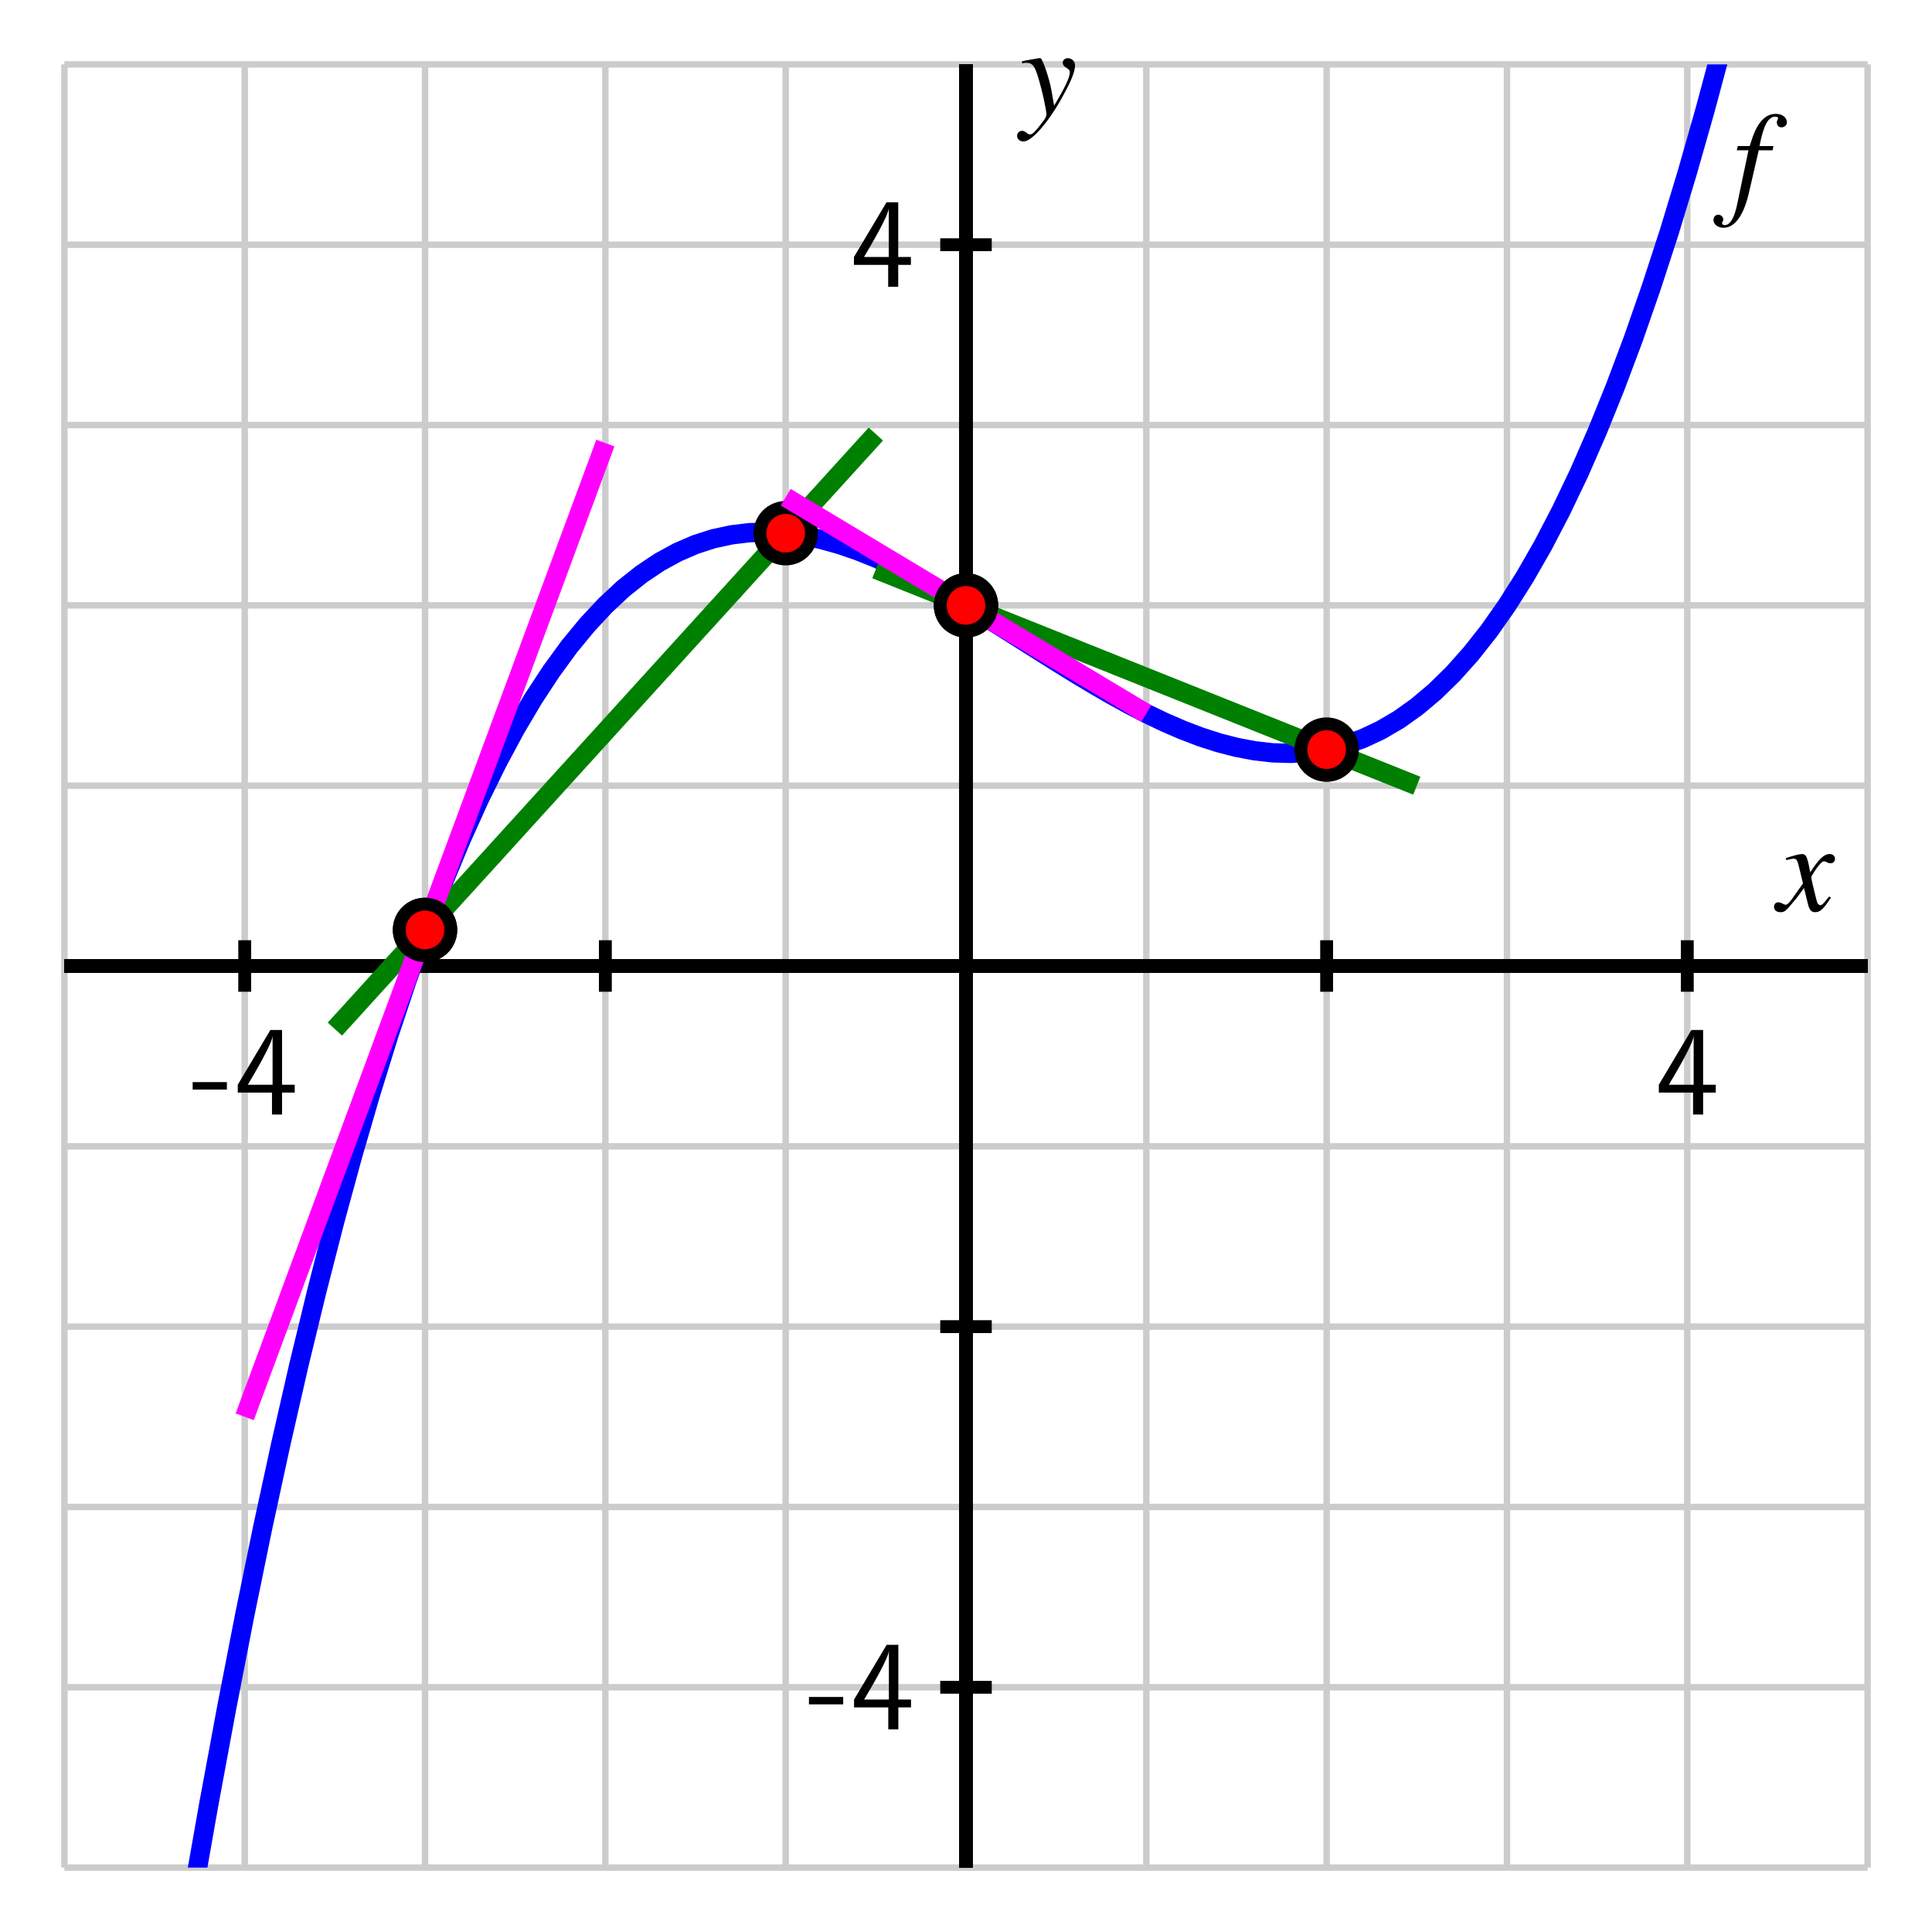 <?xml version="1.0" encoding="UTF-8"?>
<svg xmlns="http://www.w3.org/2000/svg" xmlns:xlink="http://www.w3.org/1999/xlink" width="150pt" height="150pt" viewBox="0 0 150 150" version="1.1">
<defs>
<g>
<symbol overflow="visible" id="glyph0-0">
<path style="stroke:none;" d=""/>
</symbol>
<symbol overflow="visible" id="glyph0-1">
<path style="stroke:none;" d="M 2.766 -1.938 L 2.766 -2.516 L 0.109 -2.516 L 0.109 -1.938 Z M 2.766 -1.938 "/>
</symbol>
<symbol overflow="visible" id="glyph0-2">
<path style="stroke:none;" d="M 3.719 -1.703 L 4.703 -1.703 L 4.703 -2.312 L 3.719 -2.312 L 3.719 -6.562 L 2.812 -6.562 L 0.281 -2.312 L 0.281 -1.703 L 2.938 -1.703 L 2.938 0 L 3.719 0 Z M 1.062 -2.312 C 1.578 -3.188 2.984 -5.547 2.984 -6.125 L 2.984 -2.312 Z M 1.062 -2.312 "/>
</symbol>
<symbol overflow="visible" id="glyph1-0">
<path style="stroke:none;" d=""/>
</symbol>
<symbol overflow="visible" id="glyph1-1">
<path style="stroke:none;" d="M 4.016 -1.109 C 3.938 -1.016 3.891 -0.953 3.797 -0.844 C 3.562 -0.547 3.453 -0.438 3.344 -0.438 C 3.188 -0.438 3.094 -0.562 3.031 -0.844 C 3.016 -0.938 3 -0.984 2.984 -1.016 C 2.734 -2.031 2.625 -2.484 2.625 -2.641 C 3.062 -3.406 3.438 -3.844 3.609 -3.844 C 3.672 -3.844 3.75 -3.812 3.844 -3.766 C 3.969 -3.703 4.047 -3.688 4.125 -3.688 C 4.328 -3.688 4.469 -3.828 4.469 -4.047 C 4.469 -4.25 4.297 -4.406 4.062 -4.406 C 3.625 -4.406 3.234 -4.047 2.547 -2.984 L 2.438 -3.531 C 2.297 -4.203 2.188 -4.406 1.922 -4.406 C 1.703 -4.406 1.359 -4.312 0.75 -4.125 L 0.641 -4.078 L 0.688 -3.938 C 1.062 -4.016 1.156 -4.047 1.234 -4.047 C 1.484 -4.047 1.547 -3.953 1.688 -3.344 L 1.984 -2.125 L 1.156 -0.953 C 0.953 -0.656 0.766 -0.469 0.656 -0.469 C 0.594 -0.469 0.484 -0.5 0.391 -0.562 C 0.266 -0.625 0.156 -0.656 0.062 -0.656 C -0.125 -0.656 -0.266 -0.516 -0.266 -0.312 C -0.266 -0.047 -0.062 0.109 0.234 0.109 C 0.547 0.109 0.656 0.016 1.156 -0.594 C 1.438 -0.906 1.641 -1.188 2.062 -1.766 L 2.359 -0.562 C 2.484 -0.047 2.625 0.109 2.938 0.109 C 3.312 0.109 3.578 -0.125 4.156 -1.031 Z M 4.016 -1.109 "/>
</symbol>
<symbol overflow="visible" id="glyph1-2">
<path style="stroke:none;" d="M 0.156 -4 C 0.281 -4.031 0.344 -4.047 0.453 -4.047 C 1.031 -4.047 1.188 -3.797 1.641 -2.062 C 1.812 -1.422 2.047 -0.25 2.047 -0.078 C 2.047 0.078 1.984 0.234 1.844 0.422 C 1.531 0.828 1.328 1.094 1.219 1.203 C 1.016 1.438 0.891 1.516 0.766 1.516 C 0.703 1.516 0.625 1.484 0.516 1.406 C 0.375 1.281 0.266 1.234 0.156 1.234 C -0.062 1.234 -0.234 1.406 -0.234 1.625 C -0.234 1.875 -0.016 2.062 0.266 2.062 C 0.906 2.062 2.219 0.562 3.297 -1.422 C 3.984 -2.656 4.266 -3.375 4.266 -3.859 C 4.266 -4.156 4.016 -4.406 3.703 -4.406 C 3.484 -4.406 3.312 -4.266 3.312 -4.047 C 3.312 -3.891 3.406 -3.781 3.594 -3.656 C 3.797 -3.547 3.859 -3.453 3.859 -3.312 C 3.859 -2.906 3.484 -2.125 2.641 -0.719 L 2.438 -1.875 C 2.297 -2.766 1.734 -4.406 1.578 -4.406 L 1.547 -4.406 C 1.531 -4.406 1.484 -4.406 1.453 -4.406 C 1.359 -4.391 1 -4.328 0.469 -4.234 C 0.422 -4.219 0.297 -4.188 0.156 -4.172 Z M 0.156 -4 "/>
</symbol>
<symbol overflow="visible" id="glyph1-3">
<path style="stroke:none;" d="M 0.344 -3.953 L 1.25 -3.953 L 0.375 0.234 C 0.156 1.312 -0.188 1.859 -0.594 1.859 C -0.719 1.859 -0.797 1.797 -0.797 1.703 C -0.797 1.672 -0.797 1.641 -0.766 1.594 C -0.719 1.531 -0.703 1.484 -0.703 1.438 C -0.703 1.219 -0.891 1.047 -1.094 1.047 C -1.312 1.047 -1.469 1.234 -1.469 1.453 C -1.469 1.797 -1.125 2.062 -0.688 2.062 C 0.203 2.062 0.906 1.078 1.312 -0.766 L 2.047 -3.953 L 3.125 -3.953 L 3.188 -4.281 L 2.109 -4.281 C 2.406 -5.844 2.766 -6.562 3.328 -6.562 C 3.453 -6.562 3.547 -6.516 3.547 -6.438 C 3.547 -6.406 3.547 -6.391 3.516 -6.344 C 3.469 -6.25 3.453 -6.203 3.453 -6.125 C 3.453 -5.891 3.594 -5.734 3.812 -5.734 C 4.047 -5.734 4.234 -5.906 4.234 -6.125 C 4.234 -6.5 3.875 -6.781 3.375 -6.781 C 2.891 -6.781 2.5 -6.562 2.141 -6.094 C 1.844 -5.703 1.641 -5.234 1.344 -4.281 L 0.422 -4.281 Z M 0.344 -3.953 "/>
</symbol>
</g>
<clipPath id="clip1">
  <path d="M 5 5 L 145 5 L 145 145 L 5 145 Z M 5 5 "/>
</clipPath>
<clipPath id="clip2">
  <path d="M 5 12 L 90 12 L 90 102 L 5 102 Z M 5 12 "/>
</clipPath>
<clipPath id="clip3">
  <path d="M 5 13 L 69 13 L 69 132 L 5 132 Z M 5 13 "/>
</clipPath>
</defs>
<g id="surface1">
<path style="fill:none;stroke-width:5;stroke-linecap:butt;stroke-linejoin:miter;stroke:rgb(80.077%,80.077%,80.077%);stroke-opacity:1;stroke-miterlimit:10;" d="M 50 50 L 50 1450 M 190 50 L 190 1450 M 330 50 L 330 1450 M 470 50 L 470 1450 M 610 50 L 610 1450 M 750 50 L 750 1450 M 890 50 L 890 1450 M 1030 50 L 1030 1450 M 1170 50 L 1170 1450 M 1310 50 L 1310 1450 M 1450 50 L 1450 1450 M 50 50 L 1450 50 M 50 190 L 1450 190 M 50 330 L 1450 330 M 50 470 L 1450 470 M 50 610 L 1450 610 M 50 750 L 1450 750 M 50 890 L 1450 890 M 50 1030 L 1450 1030 M 50 1170 L 1450 1170 M 50 1310 L 1450 1310 M 50 1450 L 1450 1450 " transform="matrix(0.1,0,0,-0.1,0,150)"/>
<path style="fill:none;stroke-width:10;stroke-linecap:butt;stroke-linejoin:miter;stroke:rgb(0%,0%,0%);stroke-opacity:1;stroke-miterlimit:10;" d="M 50 750 L 1450 750 M 750 50 L 750 1450 " transform="matrix(0.1,0,0,-0.1,0,150)"/>
<path style="fill:none;stroke-width:10;stroke-linecap:butt;stroke-linejoin:miter;stroke:rgb(0%,0%,0%);stroke-opacity:1;stroke-miterlimit:10;" d="M 50 750 L 1450 750 M 750 50 L 750 1450 M 190 730 L 190 770 " transform="matrix(0.1,0,0,-0.1,0,150)"/>
<path style="fill:none;stroke-width:10;stroke-linecap:butt;stroke-linejoin:miter;stroke:rgb(0%,0%,0%);stroke-opacity:1;stroke-miterlimit:10;" d="M 50 750 L 1450 750 M 750 50 L 750 1450 M 470 730 L 470 770 " transform="matrix(0.1,0,0,-0.1,0,150)"/>
<path style="fill:none;stroke-width:10;stroke-linecap:butt;stroke-linejoin:miter;stroke:rgb(0%,0%,0%);stroke-opacity:1;stroke-miterlimit:10;" d="M 50 750 L 1450 750 M 750 50 L 750 1450 M 750 730 L 750 770 " transform="matrix(0.1,0,0,-0.1,0,150)"/>
<path style="fill:none;stroke-width:10;stroke-linecap:butt;stroke-linejoin:miter;stroke:rgb(0%,0%,0%);stroke-opacity:1;stroke-miterlimit:10;" d="M 50 750 L 1450 750 M 750 50 L 750 1450 M 1030 730 L 1030 770 " transform="matrix(0.1,0,0,-0.1,0,150)"/>
<path style="fill:none;stroke-width:10;stroke-linecap:butt;stroke-linejoin:miter;stroke:rgb(0%,0%,0%);stroke-opacity:1;stroke-miterlimit:10;" d="M 50 750 L 1450 750 M 750 50 L 750 1450 M 1310 730 L 1310 770 " transform="matrix(0.1,0,0,-0.1,0,150)"/>
<path style="fill:none;stroke-width:10;stroke-linecap:butt;stroke-linejoin:miter;stroke:rgb(0%,0%,0%);stroke-opacity:1;stroke-miterlimit:10;" d="M 50 750 L 1450 750 M 750 50 L 750 1450 M 730 190 L 770 190 " transform="matrix(0.1,0,0,-0.1,0,150)"/>
<path style="fill:none;stroke-width:10;stroke-linecap:butt;stroke-linejoin:miter;stroke:rgb(0%,0%,0%);stroke-opacity:1;stroke-miterlimit:10;" d="M 50 750 L 1450 750 M 750 50 L 750 1450 M 730 470 L 770 470 " transform="matrix(0.1,0,0,-0.1,0,150)"/>
<path style="fill:none;stroke-width:10;stroke-linecap:butt;stroke-linejoin:miter;stroke:rgb(0%,0%,0%);stroke-opacity:1;stroke-miterlimit:10;" d="M 50 750 L 1450 750 M 750 50 L 750 1450 M 730 750 L 770 750 " transform="matrix(0.1,0,0,-0.1,0,150)"/>
<path style="fill:none;stroke-width:10;stroke-linecap:butt;stroke-linejoin:miter;stroke:rgb(0%,0%,0%);stroke-opacity:1;stroke-miterlimit:10;" d="M 50 750 L 1450 750 M 750 50 L 750 1450 M 730 1030 L 770 1030 " transform="matrix(0.1,0,0,-0.1,0,150)"/>
<path style="fill:none;stroke-width:10;stroke-linecap:butt;stroke-linejoin:miter;stroke:rgb(0%,0%,0%);stroke-opacity:1;stroke-miterlimit:10;" d="M 50 750 L 1450 750 M 750 50 L 750 1450 M 730 1310 L 770 1310 " transform="matrix(0.1,0,0,-0.1,0,150)"/>
<g style="fill:rgb(0%,0%,0%);fill-opacity:1;">
  <use xlink:href="#glyph0-1" x="14.849" y="86.531"/>
  <use xlink:href="#glyph0-2" x="18.179" y="86.531"/>
</g>
<g style="fill:rgb(0%,0%,0%);fill-opacity:1;">
  <use xlink:href="#glyph0-2" x="128.51" y="86.531"/>
</g>
<g style="fill:rgb(0%,0%,0%);fill-opacity:1;">
  <use xlink:href="#glyph0-1" x="62.698" y="134.266"/>
  <use xlink:href="#glyph0-2" x="66.028" y="134.266"/>
</g>
<g style="fill:rgb(0%,0%,0%);fill-opacity:1;">
  <use xlink:href="#glyph0-2" x="66.019" y="22.266"/>
</g>
<g style="fill:rgb(0%,0%,0%);fill-opacity:1;">
  <use xlink:href="#glyph1-1" x="138" y="70.713"/>
</g>
<g style="fill:rgb(0%,0%,0%);fill-opacity:1;">
  <use xlink:href="#glyph1-2" x="79.2" y="8.923"/>
</g>
<g style="fill:rgb(0%,0%,0%);fill-opacity:1;">
  <use xlink:href="#glyph1-3" x="134.5" y="15.621"/>
</g>
<g clip-path="url(#clip1)" clip-rule="nonzero">
<path style="fill:none;stroke-width:15;stroke-linecap:butt;stroke-linejoin:miter;stroke:rgb(0%,0%,100%);stroke-opacity:1;stroke-miterlimit:10;" d="M 50 -650 L 63.984 -541.641 L 78.008 -437.656 L 91.992 -337.969 L 106.016 -242.539 L 120 -151.25 L 133.984 -64.023 L 148.008 19.258 L 161.992 98.594 L 176.016 174.18 L 190 246.016 L 203.984 314.18 L 218.008 378.828 L 231.992 440 L 246.016 497.773 L 260 552.266 L 273.984 603.516 L 288.008 651.602 L 301.992 696.68 L 316.016 738.789 L 330 778.008 L 343.984 814.414 L 358.008 848.125 L 371.992 879.18 L 386.016 907.695 L 400 933.75 L 413.984 957.422 L 428.008 978.789 L 441.992 997.969 L 456.016 1015 L 470 1030 L 483.984 1043.047 L 498.008 1054.18 L 511.992 1063.555 L 526.016 1071.211 L 540 1077.266 L 553.984 1081.758 L 568.008 1084.766 L 581.992 1086.445 L 596.016 1086.836 L 610 1086.016 L 623.984 1084.062 L 638.008 1081.055 L 651.992 1077.148 L 666.016 1072.344 L 680 1066.758 L 693.984 1060.469 L 708.008 1053.555 L 721.992 1046.133 L 736.016 1038.242 L 750 1030 L 763.984 1021.484 L 778.008 1012.734 L 791.992 1003.906 L 806.016 995.039 L 820 986.25 L 833.984 977.578 L 848.008 969.141 L 861.992 961.016 L 876.016 953.281 L 890 946.016 L 903.984 939.297 L 918.008 933.242 L 931.992 927.891 L 946.016 923.359 L 960 919.766 L 973.984 917.109 L 988.008 915.508 L 1001.992 915.078 L 1016.016 915.898 L 1030 918.008 L 1043.984 921.523 L 1058.008 926.523 L 1071.992 933.086 L 1086.016 941.289 L 1100 951.25 L 1113.984 963.008 L 1128.008 976.719 L 1141.992 992.383 L 1156.016 1010.117 L 1170 1030 L 1183.984 1052.148 L 1198.008 1076.602 L 1211.992 1103.477 L 1226.016 1132.812 L 1240 1164.766 L 1253.984 1199.336 L 1268.008 1236.68 L 1281.992 1276.836 L 1296.016 1319.922 L 1310 1366.016 L 1323.984 1415.156 L 1338.008 1467.461 L 1351.992 1523.047 L 1366.016 1581.953 L 1380 1644.258 L 1393.984 1710.078 L 1408.008 1779.453 L 1421.992 1852.539 L 1436.016 1929.336 L 1450 2010 " transform="matrix(0.1,0,0,-0.1,0,150)"/>
</g>
<g clip-path="url(#clip2)" clip-rule="nonzero">
<path style="fill:none;stroke-width:15;stroke-linecap:butt;stroke-linejoin:miter;stroke:rgb(0%,50%,0%);stroke-opacity:1;stroke-miterlimit:10;" d="M 260 701.016 L 264.18 705.625 L 272.617 714.844 L 276.797 719.492 L 281.016 724.102 L 285.195 728.711 L 289.414 733.359 L 293.594 737.969 L 297.812 742.578 L 301.992 747.188 L 306.211 751.836 L 310.391 756.445 L 314.609 761.055 L 318.789 765.664 L 323.008 770.312 L 327.188 774.922 L 331.406 779.531 L 335.586 784.141 L 339.805 788.789 L 343.984 793.398 L 348.203 798.008 L 352.383 802.656 L 360.82 811.875 L 365 816.484 L 369.18 821.133 L 377.617 830.352 L 381.797 834.961 L 386.016 839.609 L 390.195 844.219 L 394.414 848.828 L 398.594 853.477 L 402.812 858.086 L 406.992 862.695 L 411.211 867.305 L 415.391 871.953 L 419.609 876.562 L 423.789 881.172 L 428.008 885.82 L 432.188 890.43 L 436.406 895.039 L 440.586 899.648 L 444.805 904.297 L 448.984 908.906 L 453.203 913.516 L 457.383 918.125 L 461.602 922.773 L 465.82 927.383 L 474.18 936.602 L 478.398 941.25 L 482.617 945.859 L 486.797 950.469 L 491.016 955.117 L 495.195 959.727 L 499.414 964.336 L 503.594 968.945 L 507.812 973.594 L 511.992 978.203 L 516.211 982.812 L 520.391 987.422 L 524.609 992.07 L 528.789 996.68 L 533.008 1001.289 L 537.188 1005.938 L 541.406 1010.547 L 545.586 1015.156 L 549.805 1019.766 L 553.984 1024.414 L 558.203 1029.023 L 562.383 1033.633 L 566.602 1038.242 L 570.82 1042.891 L 579.18 1052.109 L 583.398 1056.758 L 587.617 1061.367 L 591.797 1065.977 L 596.016 1070.586 L 600.195 1075.234 L 604.414 1079.844 L 608.594 1084.453 L 612.812 1089.062 L 616.992 1093.711 L 621.211 1098.32 L 625.391 1102.93 L 629.609 1107.578 L 633.789 1112.188 L 638.008 1116.797 L 642.188 1121.406 L 646.406 1126.055 L 650.586 1130.664 L 654.805 1135.273 L 658.984 1139.883 L 663.203 1144.531 L 667.383 1149.141 L 671.602 1153.75 L 675.82 1158.398 L 680 1163.008 " transform="matrix(0.1,0,0,-0.1,0,150)"/>
</g>
<path style=" stroke:none;fill-rule:nonzero;fill:rgb(100%,0%,0%);fill-opacity:1;" d="M 35 72.199 C 35 71.094 34.105 70.199 33 70.199 C 31.895 70.199 31 71.094 31 72.199 C 31 73.305 31.895 74.199 33 74.199 C 34.105 74.199 35 73.305 35 72.199 "/>
<path style="fill:none;stroke-width:10;stroke-linecap:butt;stroke-linejoin:miter;stroke:rgb(0%,0%,0%);stroke-opacity:1;stroke-miterlimit:10;" d="M 350 778.008 C 350 789.062 341.055 798.008 330 798.008 C 318.945 798.008 310 789.062 310 778.008 C 310 766.953 318.945 758.008 330 758.008 C 341.055 758.008 350 766.953 350 778.008 Z M 350 778.008 " transform="matrix(0.1,0,0,-0.1,0,150)"/>
<path style=" stroke:none;fill-rule:nonzero;fill:rgb(100%,0%,0%);fill-opacity:1;" d="M 63 41.398 C 63 40.297 62.105 39.398 61 39.398 C 59.895 39.398 59 40.297 59 41.398 C 59 42.504 59.895 43.398 61 43.398 C 62.105 43.398 63 42.504 63 41.398 "/>
<path style="fill:none;stroke-width:10;stroke-linecap:butt;stroke-linejoin:miter;stroke:rgb(0%,0%,0%);stroke-opacity:1;stroke-miterlimit:10;" d="M 630 1086.016 C 630 1097.031 621.055 1106.016 610 1106.016 C 598.945 1106.016 590 1097.031 590 1086.016 C 590 1074.961 598.945 1066.016 610 1066.016 C 621.055 1066.016 630 1074.961 630 1086.016 Z M 630 1086.016 " transform="matrix(0.1,0,0,-0.1,0,150)"/>
<path style="fill:none;stroke-width:15;stroke-linecap:butt;stroke-linejoin:miter;stroke:rgb(0%,50%,0%);stroke-opacity:1;stroke-miterlimit:10;" d="M 680 1058.008 L 684.18 1056.328 L 692.617 1052.969 L 696.797 1051.289 L 701.016 1049.609 L 705.195 1047.93 L 709.414 1046.25 L 713.594 1044.57 L 717.812 1042.891 L 721.992 1041.211 L 726.211 1039.531 L 730.391 1037.852 L 734.609 1036.172 L 738.789 1034.492 L 743.008 1032.812 L 747.188 1031.133 L 751.406 1029.453 L 755.586 1027.773 L 759.805 1026.094 L 763.984 1024.414 L 768.203 1022.734 L 772.383 1021.055 L 780.82 1017.695 L 789.18 1014.336 L 797.617 1010.977 L 801.797 1009.297 L 806.016 1007.617 L 810.195 1005.938 L 814.414 1004.258 L 818.594 1002.578 L 822.812 1000.898 L 826.992 999.18 L 831.211 997.539 L 835.391 995.859 L 839.609 994.141 L 843.789 992.461 L 848.008 990.82 L 852.188 989.102 L 856.406 987.422 L 860.586 985.781 L 864.805 984.062 L 868.984 982.383 L 873.203 980.703 L 877.383 979.023 L 885.82 975.664 L 894.18 972.305 L 902.617 968.945 L 906.797 967.266 L 911.016 965.586 L 915.195 963.906 L 919.414 962.227 L 923.594 960.547 L 927.812 958.867 L 931.992 957.188 L 936.211 955.508 L 940.391 953.828 L 944.609 952.148 L 948.789 950.469 L 953.008 948.789 L 957.188 947.109 L 961.406 945.43 L 965.586 943.75 L 969.805 942.07 L 973.984 940.391 L 978.203 938.711 L 982.383 937.031 L 990.82 933.672 L 999.18 930.312 L 1007.617 926.953 L 1011.797 925.273 L 1016.016 923.594 L 1020.195 921.914 L 1024.414 920.234 L 1028.594 918.555 L 1032.812 916.875 L 1036.992 915.195 L 1041.211 913.516 L 1045.391 911.836 L 1049.609 910.156 L 1053.789 908.477 L 1058.008 906.797 L 1062.188 905.117 L 1066.406 903.438 L 1070.586 901.758 L 1074.805 900.078 L 1078.984 898.398 L 1083.203 896.719 L 1087.383 895.039 L 1091.602 893.359 L 1095.781 891.68 L 1100 890 " transform="matrix(0.1,0,0,-0.1,0,150)"/>
<path style=" stroke:none;fill-rule:nonzero;fill:rgb(100%,0%,0%);fill-opacity:1;" d="M 77 47 C 77 45.895 76.105 45 75 45 C 73.895 45 73 45.895 73 47 C 73 48.105 73.895 49 75 49 C 76.105 49 77 48.105 77 47 "/>
<path style="fill:none;stroke-width:10;stroke-linecap:butt;stroke-linejoin:miter;stroke:rgb(0%,0%,0%);stroke-opacity:1;stroke-miterlimit:10;" d="M 770 1030 C 770 1041.055 761.055 1050 750 1050 C 738.945 1050 730 1041.055 730 1030 C 730 1018.945 738.945 1010 750 1010 C 761.055 1010 770 1018.945 770 1030 Z M 770 1030 " transform="matrix(0.1,0,0,-0.1,0,150)"/>
<path style=" stroke:none;fill-rule:nonzero;fill:rgb(100%,0%,0%);fill-opacity:1;" d="M 105 58.199 C 105 57.094 104.105 56.199 103 56.199 C 101.895 56.199 101 57.094 101 58.199 C 101 59.305 101.895 60.199 103 60.199 C 104.105 60.199 105 59.305 105 58.199 "/>
<path style="fill:none;stroke-width:10;stroke-linecap:butt;stroke-linejoin:miter;stroke:rgb(0%,0%,0%);stroke-opacity:1;stroke-miterlimit:10;" d="M 1050 918.008 C 1050 929.062 1041.055 938.008 1030 938.008 C 1018.945 938.008 1010 929.062 1010 918.008 C 1010 906.953 1018.945 898.008 1030 898.008 C 1041.055 898.008 1050 906.953 1050 918.008 Z M 1050 918.008 " transform="matrix(0.1,0,0,-0.1,0,150)"/>
<path style="fill:none;stroke-width:15;stroke-linecap:butt;stroke-linejoin:miter;stroke:rgb(100%,0%,100%);stroke-opacity:1;stroke-miterlimit:10;" d="M 610 1113.984 L 612.812 1112.305 L 615.586 1110.625 L 621.211 1107.266 L 623.984 1105.586 L 629.609 1102.227 L 632.383 1100.547 L 640.82 1095.508 L 643.594 1093.828 L 646.406 1092.148 L 649.18 1090.469 L 657.617 1085.43 L 660.391 1083.75 L 666.016 1080.391 L 668.789 1078.711 L 674.414 1075.352 L 677.188 1073.672 L 682.812 1070.312 L 685.586 1068.633 L 691.211 1065.273 L 693.984 1063.594 L 699.609 1060.234 L 702.383 1058.555 L 710.82 1053.516 L 713.594 1051.836 L 716.406 1050.156 L 719.18 1048.477 L 727.617 1043.438 L 730.391 1041.758 L 736.016 1038.398 L 738.789 1036.719 L 744.414 1033.359 L 747.188 1031.68 L 752.812 1028.32 L 755.586 1026.641 L 761.211 1023.281 L 763.984 1021.602 L 769.609 1018.242 L 772.383 1016.562 L 780.82 1011.523 L 783.594 1009.844 L 786.406 1008.164 L 789.18 1006.484 L 797.617 1001.445 L 800.391 999.766 L 806.016 996.406 L 808.789 994.727 L 814.414 991.367 L 817.188 989.688 L 822.812 986.328 L 825.586 984.648 L 831.211 981.289 L 833.984 979.609 L 839.609 976.25 L 842.383 974.57 L 850.82 969.531 L 853.594 967.852 L 856.406 966.172 L 859.18 964.492 L 867.617 959.453 L 870.391 957.773 L 876.016 954.414 L 878.789 952.734 L 884.414 949.375 L 887.188 947.695 L 890 946.016 " transform="matrix(0.1,0,0,-0.1,0,150)"/>
<path style=" stroke:none;fill-rule:nonzero;fill:rgb(100%,0%,0%);fill-opacity:1;" d="M 77 47 C 77 45.895 76.105 45 75 45 C 73.895 45 73 45.895 73 47 C 73 48.105 73.895 49 75 49 C 76.105 49 77 48.105 77 47 "/>
<path style="fill:none;stroke-width:10;stroke-linecap:butt;stroke-linejoin:miter;stroke:rgb(0%,0%,0%);stroke-opacity:1;stroke-miterlimit:10;" d="M 770 1030 C 770 1041.055 761.055 1050 750 1050 C 738.945 1050 730 1041.055 730 1030 C 730 1018.945 738.945 1010 750 1010 C 761.055 1010 770 1018.945 770 1030 Z M 770 1030 " transform="matrix(0.1,0,0,-0.1,0,150)"/>
<g clip-path="url(#clip3)" clip-rule="nonzero">
<path style="fill:none;stroke-width:15;stroke-linecap:butt;stroke-linejoin:miter;stroke:rgb(100%,0%,100%);stroke-opacity:1;stroke-miterlimit:10;" d="M 190 400 L 192.812 407.578 L 195.586 415.117 L 198.398 422.695 L 201.211 430.234 L 203.984 437.812 L 206.797 445.352 L 209.609 452.93 L 212.383 460.469 L 215.195 468.047 L 218.008 475.586 L 220.82 483.164 L 223.594 490.703 L 226.406 498.281 L 229.18 505.859 L 231.992 513.398 L 234.805 520.977 L 237.617 528.516 L 240.391 536.094 L 243.203 543.633 L 246.016 551.211 L 248.789 558.75 L 251.602 566.328 L 254.414 573.867 L 257.188 581.445 L 260 588.984 L 262.812 596.562 L 265.586 604.102 L 268.398 611.68 L 271.211 619.219 L 273.984 626.797 L 276.797 634.375 L 279.609 641.914 L 282.383 649.492 L 285.195 657.031 L 288.008 664.609 L 290.82 672.148 L 293.594 679.727 L 296.406 687.266 L 299.18 694.844 L 301.992 702.383 L 307.617 717.539 L 310.391 725.078 L 313.203 732.656 L 316.016 740.195 L 318.789 747.773 L 321.602 755.312 L 324.414 762.891 L 327.188 770.43 L 330 778.008 L 332.812 785.547 L 335.586 793.125 L 338.398 800.664 L 341.211 808.242 L 343.984 815.82 L 346.797 823.359 L 349.609 830.938 L 352.383 838.477 L 355.195 846.055 L 358.008 853.594 L 360.82 861.172 L 363.594 868.711 L 366.406 876.289 L 369.18 883.828 L 371.992 891.406 L 374.805 898.945 L 377.617 906.523 L 380.391 914.062 L 383.203 921.641 L 386.016 929.18 L 388.789 936.758 L 391.602 944.336 L 394.414 951.875 L 397.188 959.453 L 400 966.992 L 402.812 974.57 L 405.586 982.109 L 408.398 989.688 L 411.211 997.227 L 413.984 1004.805 L 416.797 1012.344 L 419.609 1019.922 L 422.383 1027.461 L 428.008 1042.617 L 430.82 1050.156 L 433.594 1057.734 L 436.406 1065.273 L 439.18 1072.852 L 441.992 1080.391 L 444.805 1087.969 L 447.617 1095.508 L 450.391 1103.086 L 453.203 1110.625 L 456.016 1118.203 L 458.789 1125.742 L 464.414 1140.898 L 467.188 1148.438 L 470 1156.016 " transform="matrix(0.1,0,0,-0.1,0,150)"/>
</g>
<path style=" stroke:none;fill-rule:nonzero;fill:rgb(100%,0%,0%);fill-opacity:1;" d="M 35 72.199 C 35 71.094 34.105 70.199 33 70.199 C 31.895 70.199 31 71.094 31 72.199 C 31 73.305 31.895 74.199 33 74.199 C 34.105 74.199 35 73.305 35 72.199 "/>
<path style="fill:none;stroke-width:10;stroke-linecap:butt;stroke-linejoin:miter;stroke:rgb(0%,0%,0%);stroke-opacity:1;stroke-miterlimit:10;" d="M 350 778.008 C 350 789.062 341.055 798.008 330 798.008 C 318.945 798.008 310 789.062 310 778.008 C 310 766.953 318.945 758.008 330 758.008 C 341.055 758.008 350 766.953 350 778.008 Z M 350 778.008 " transform="matrix(0.1,0,0,-0.1,0,150)"/>
</g>
</svg>
